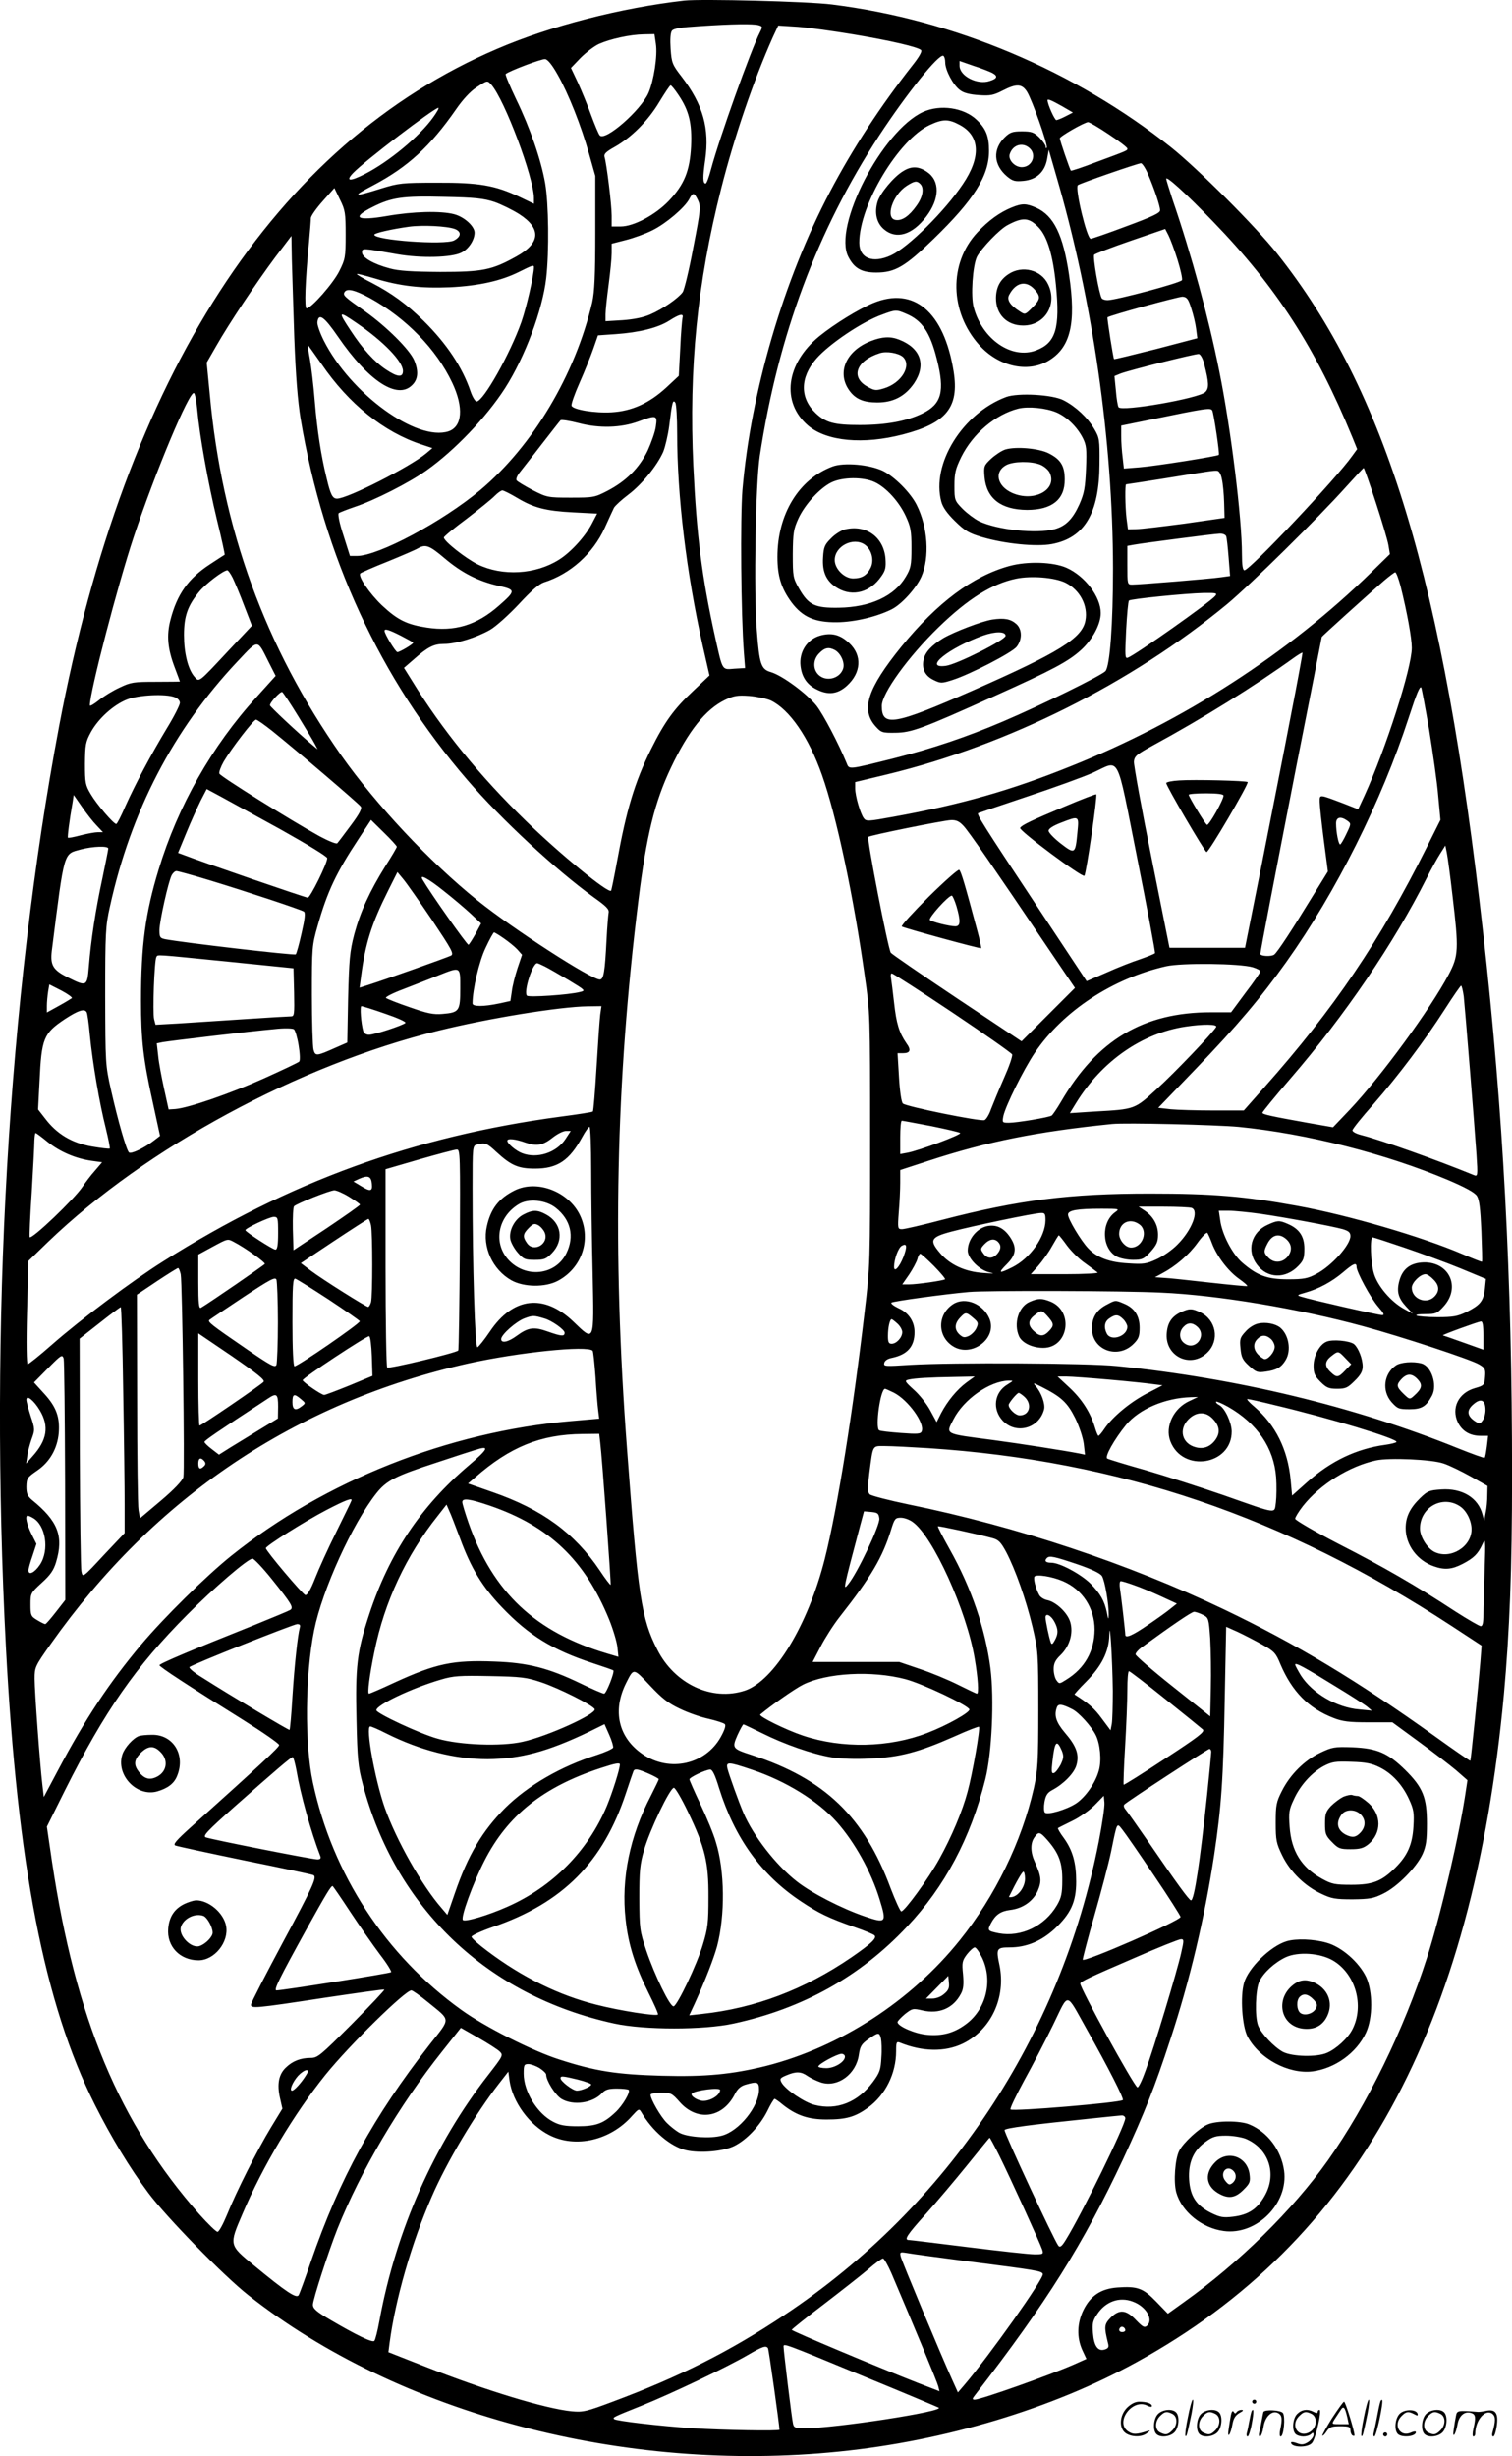<svg version="1.0" xmlns="http://www.w3.org/2000/svg"
  viewBox="0 0 738.881 1200.295"
 preserveAspectRatio="xMidYMid meet">
<g transform="translate(-0.09,1200.694) scale(0.1,-0.1)"
fill="#000000" stroke="none">
<path d="M3345 12004 c-308 -35 -655 -124 -915 -236 -1086 -465 -1816 -1595
-2140 -3309 -250 -1326 -342 -2922 -260 -4504 56 -1064 187 -1740 434 -2233
80 -159 171 -310 262 -432 88 -118 367 -404 489 -500 734 -579 1837 -871 2885
-764 518 52 1043 210 1455 437 1070 587 1643 1629 1795 3262 28 308 40 616 40
1070 0 971 -43 1775 -141 2650 -193 1724 -474 2652 -1009 3325 -104 131 -383
410 -515 516 -471 375 -1063 625 -1659 699 -118 15 -636 28 -721 19z m362
-120 c21 -6 21 -8 8 -34 -44 -85 -200 -521 -240 -672 -10 -38 -21 -68 -26 -68
-14 0 -14 33 -2 115 22 154 -10 270 -115 407 -46 59 -49 68 -54 136 -3 46 -1
77 6 88 9 12 41 17 136 23 164 11 260 12 287 5z m463 -45 c185 -31 317 -62
332 -77 6 -6 -10 -34 -41 -73 -160 -204 -293 -408 -404 -619 -227 -431 -387
-978 -428 -1457 -11 -138 -7 -610 7 -794 l6 -77 -52 -3 c-62 -5 -57 -13 -94
152 -65 294 -91 497 -107 839 -22 480 19 893 136 1355 64 253 158 528 252 739
l27 58 95 -6 c53 -4 175 -21 271 -37z m-964 -46 c9 -58 -10 -180 -36 -240 -38
-86 -211 -237 -238 -208 -6 6 -24 50 -42 98 -17 48 -47 120 -65 160 l-34 72
47 49 c26 26 66 57 90 68 56 25 153 46 219 47 l52 1 7 -47z m1414 -91 c0 -38
39 -112 73 -136 18 -14 48 -21 92 -24 55 -4 72 0 115 22 68 35 95 34 120 -6
26 -43 102 -258 96 -272 -2 -6 -5 -4 -5 5 -1 8 -15 28 -32 45 -26 25 -38 29
-84 29 -45 0 -58 -4 -83 -28 -61 -59 -57 -136 11 -193 27 -22 38 -25 80 -21
63 6 104 44 115 107 l8 45 36 -125 c178 -608 277 -1294 278 -1921 0 -271 -15
-477 -37 -502 -21 -22 -313 -166 -501 -246 -178 -76 -344 -132 -537 -181 -221
-55 -214 -55 -227 -22 -40 97 -113 236 -147 280 -47 59 -166 147 -222 164 -49
14 -57 36 -70 208 -15 187 -6 714 15 850 90 589 281 1101 583 1564 135 206
293 403 314 390 5 -3 9 -17 9 -32z m-1894 -60 c52 -91 116 -252 154 -389 l30
-106 0 -276 c0 -210 -4 -291 -15 -341 -83 -354 -290 -702 -547 -918 -184 -154
-498 -322 -603 -322 l-34 0 -32 101 c-19 57 -28 103 -23 108 5 4 41 18 79 31
94 31 264 117 350 178 137 97 292 259 384 402 97 152 183 381 201 537 15 130
12 367 -5 464 -20 115 -74 271 -142 411 -31 65 -54 120 -51 123 14 14 175 75
193 73 13 -2 34 -28 61 -76z m2123 9 c30 -16 26 -28 -12 -40 -60 -20 -147 24
-147 75 l0 23 69 -24 c38 -12 78 -28 90 -34z m-2447 -58 c65 -74 208 -455 208
-554 l0 -28 -71 34 c-118 56 -198 70 -404 69 -169 0 -186 -2 -270 -28 -140
-44 -148 -41 -39 16 168 89 278 190 403 370 33 48 70 88 99 107 55 36 54 36
74 14z m915 -51 c51 -76 66 -137 61 -250 -6 -120 -33 -187 -109 -267 -65 -68
-171 -125 -235 -125 l-44 0 0 53 c0 53 -25 255 -35 287 -4 14 7 25 48 48 84
47 166 130 220 221 27 44 51 81 55 81 4 0 21 -21 39 -48z m1872 -53 l55 -32
-35 -18 c-19 -10 -39 -18 -46 -19 -8 0 -43 77 -43 97 0 8 19 0 69 -28z m-3071
-55 c-66 -93 -217 -218 -335 -278 -73 -37 -95 -35 -57 5 55 58 396 318 417
319 5 0 -7 -21 -25 -46z m3302 -84 c50 -33 90 -64 90 -69 0 -10 6 -8 -154 -67
-65 -25 -120 -43 -122 -41 -5 5 -54 148 -54 158 0 10 121 79 138 79 7 0 53
-27 102 -60z m-388 -67 c37 -33 12 -93 -38 -93 -34 0 -67 35 -59 63 14 46 63
61 97 30z m578 -125 c32 -74 60 -158 60 -179 0 -13 -38 -31 -165 -78 -90 -34
-169 -61 -174 -61 -19 0 -78 247 -63 262 8 8 291 106 308 107 6 1 22 -23 34
-51z m318 -233 c311 -321 503 -620 682 -1056 l23 -57 -24 -33 c-78 -111 -501
-559 -527 -559 -8 0 -12 25 -12 78 0 176 -54 616 -111 896 -52 260 -135 566
-229 840 -16 50 -30 94 -30 99 0 16 96 -71 228 -208z m-4238 -66 c0 -109 -2
-119 -31 -177 -29 -59 -137 -182 -160 -182 -11 0 -7 130 12 324 5 54 9 107 9
117 0 10 26 47 58 83 l57 64 27 -56 c26 -52 28 -67 28 -173z m1722 169 c14
-31 13 -45 -23 -230 -20 -108 -44 -207 -52 -219 -22 -30 -98 -83 -159 -109
-34 -15 -81 -24 -135 -28 l-83 -5 0 34 c0 19 7 84 15 144 8 61 15 130 15 155
l0 46 70 18 c39 10 97 31 130 48 65 32 157 110 179 152 18 34 24 33 43 -6z
m-995 -8 c34 -12 89 -39 122 -60 108 -70 103 -141 -14 -206 -120 -67 -165 -76
-373 -76 -138 1 -203 5 -246 17 -80 21 -136 54 -136 78 0 22 0 22 170 -8 118
-21 270 -17 317 8 35 18 63 62 63 97 0 31 -50 77 -100 90 -64 17 -199 14 -330
-9 -147 -25 -173 -8 -69 44 93 47 147 55 349 50 154 -3 195 -8 247 -25z m-194
-132 c34 -13 32 -37 -3 -56 -45 -24 -390 1 -390 28 0 8 84 27 170 39 67 9 185
3 223 -11z m3532 -150 c15 -48 25 -93 22 -100 -4 -13 -323 -98 -364 -98 -12 0
-24 4 -28 9 -14 23 -45 205 -37 213 5 5 85 36 178 68 l169 58 16 -31 c9 -18
29 -71 44 -119z m-4316 -383 c7 -186 17 -309 31 -395 112 -672 388 -1270 815
-1765 167 -194 432 -439 617 -573 62 -44 77 -59 73 -76 -2 -12 -7 -70 -10
-131 -8 -158 -14 -195 -33 -195 -42 0 -421 245 -597 386 -234 188 -497 469
-667 710 -372 530 -582 1106 -642 1764 l-15 155 46 80 c63 111 196 310 289
435 l79 104 2 -114 c2 -63 7 -236 12 -385z m1171 346 c0 -39 -36 -195 -61
-267 -55 -156 -186 -389 -219 -389 -7 0 -21 23 -30 50 -40 118 -117 233 -228
343 -84 83 -157 136 -255 187 -42 21 -75 41 -72 43 2 2 41 -8 88 -22 122 -37
224 -49 367 -43 140 7 249 31 337 75 66 33 73 35 73 23z m-801 -151 c176 -97
325 -250 402 -414 57 -121 49 -214 -18 -237 -156 -51 -479 184 -610 444 -19
38 -33 78 -31 90 6 46 33 27 101 -72 149 -217 290 -309 362 -236 29 28 32 68
10 121 -22 52 -134 164 -241 240 -101 71 -109 78 -99 94 12 19 50 10 124 -30z
m4013 -49 c10 -30 21 -75 24 -101 l6 -46 -202 -53 c-111 -28 -204 -51 -205
-49 -4 4 -35 202 -32 204 9 9 348 102 367 101 21 -2 28 -11 42 -56z m-4078
-73 c131 -89 226 -188 226 -234 0 -33 -26 -31 -83 7 -57 38 -115 102 -173 191
-63 95 -60 98 30 36z m1592 25 c-2 -10 -8 -78 -11 -150 l-7 -133 -61 -57 c-84
-77 -168 -115 -267 -121 -83 -5 -189 13 -196 32 -3 7 15 58 39 112 24 54 54
129 67 166 l23 66 86 6 c116 8 207 31 261 65 53 34 73 38 66 14z m-1764 -225
c133 -195 305 -333 488 -393 l54 -18 -31 -26 c-79 -66 -384 -221 -435 -221
-22 0 -32 19 -51 100 -27 109 -46 232 -58 377 -6 76 -17 168 -24 206 -7 37
-11 67 -9 67 1 0 31 -42 66 -92z m4313 2 c24 -93 25 -120 6 -139 -31 -31 -410
-97 -424 -74 -4 6 -10 42 -13 81 l-7 71 29 12 c47 18 368 98 383 96 8 -1 20
-22 26 -47z m-4920 -227 c11 -123 52 -353 96 -536 23 -93 39 -169 38 -171 -2
-1 -36 -23 -74 -48 -105 -69 -159 -146 -191 -270 -20 -76 -14 -142 21 -234 14
-37 25 -67 25 -68 0 0 -53 -1 -117 -1 -108 0 -123 -2 -177 -28 -33 -15 -79
-43 -103 -63 -24 -19 -43 -30 -43 -24 0 65 136 588 215 825 105 315 272 714
294 701 5 -3 12 -41 16 -83z m2345 -114 c0 -306 45 -679 124 -1034 l34 -149
-80 -76 c-93 -87 -139 -150 -207 -287 -78 -158 -119 -293 -165 -547 -14 -76
-27 -140 -29 -142 -14 -14 -250 179 -416 341 -227 221 -410 446 -556 684 l-40
64 45 39 c71 63 100 78 151 78 59 0 158 31 225 69 29 17 90 72 140 125 61 66
99 99 123 107 130 41 240 141 297 266 19 43 40 87 45 98 6 11 38 40 71 65 66
50 140 141 170 209 10 25 23 81 29 125 14 117 18 133 30 115 5 -7 9 -75 9
-150z m2615 112 c7 -13 37 -212 32 -217 -7 -7 -311 -55 -388 -61 l-76 -6 -6
54 c-4 30 -7 77 -7 105 l0 51 133 27 c286 59 303 61 312 47z m-2719 -77 c-3
-26 -22 -79 -40 -119 -41 -85 -105 -149 -197 -197 -62 -32 -68 -33 -179 -33
-113 0 -116 1 -187 37 -39 21 -75 42 -78 48 -4 6 4 24 17 40 12 16 61 77 107
137 46 59 87 112 91 116 4 4 44 -2 90 -14 100 -26 205 -23 290 8 89 33 94 31
86 -23z m3518 -372 c30 -92 58 -186 62 -210 l7 -43 -91 -89 c-406 -397 -917
-727 -1467 -947 -295 -119 -538 -188 -870 -248 -121 -22 -131 -23 -143 -7 -17
23 -42 109 -42 146 l0 31 158 38 c589 143 1190 444 1659 831 115 96 444 420
582 574 45 50 84 92 86 92 2 0 29 -75 59 -168z m-752 113 c5 -21 10 -73 11
-114 l2 -75 -195 -28 c-107 -14 -213 -27 -236 -27 l-41 -1 -7 53 c-7 60 -8
167 -2 167 3 0 87 13 188 29 222 36 239 39 258 37 8 -1 18 -17 22 -41z m-3446
-90 c83 -50 142 -65 276 -72 l117 -6 -24 -46 c-31 -62 -103 -142 -162 -179
-115 -73 -277 -82 -398 -23 -60 30 -165 113 -165 131 0 5 51 47 113 93 61 47
123 97 136 111 14 14 30 26 37 26 6 0 38 -16 70 -35z m3467 -189 c3 -7 8 -54
12 -104 l7 -90 -43 -6 c-53 -8 -400 -36 -435 -36 -24 0 -24 1 -24 95 l0 94 33
6 c51 9 389 53 418 54 15 1 29 -5 32 -13z m-3820 -107 c85 -72 164 -112 264
-135 85 -19 85 -24 2 -97 -109 -96 -217 -128 -353 -107 -97 15 -142 37 -218
108 -61 58 -120 144 -106 157 3 3 63 30 134 58 71 29 138 58 149 65 36 20 55
13 128 -49z m-1035 -96 c10 -21 36 -82 56 -136 l38 -98 -110 -117 c-156 -167
-147 -160 -172 -131 -31 37 -50 115 -50 203 0 92 18 143 75 212 32 39 118 104
137 104 4 0 16 -17 26 -37z m5707 -40 c32 -128 55 -255 55 -302 0 -99 -127
-494 -231 -722 l-31 -67 -71 28 c-122 46 -117 46 -117 8 0 -18 9 -102 20 -187
l20 -153 -71 -115 c-107 -175 -174 -277 -191 -291 -14 -11 -68 -8 -68 3 0 13
70 375 175 913 69 348 125 634 125 636 0 3 218 200 303 274 27 23 52 42 56 42
5 0 16 -30 26 -67z m-906 -49 c-25 -30 -387 -286 -426 -301 -15 -6 -15 6 -9
133 4 76 10 142 14 146 9 8 275 35 366 37 61 1 67 -1 55 -15z m-3979 -194 c33
-17 60 -32 60 -34 0 -7 -66 -46 -77 -46 -9 0 -63 89 -63 104 0 12 21 6 80 -24z
m-645 -131 l33 -65 -93 -103 c-219 -240 -385 -534 -479 -844 -65 -213 -86
-371 -86 -642 0 -189 11 -286 57 -493 l36 -166 -26 -20 c-48 -38 -116 -71
-126 -61 -13 13 -54 156 -88 307 -27 121 -27 128 -28 458 0 309 2 343 23 436
102 465 310 866 623 1198 106 112 95 112 154 -5z m4994 -259 c-32 -168 -96
-492 -141 -720 l-83 -415 -185 0 -184 0 -88 440 c-49 242 -87 454 -86 470 3
27 13 35 93 79 243 132 497 290 694 432 19 13 35 23 37 21 1 -1 -24 -139 -57
-307z m676 -71 c18 -112 39 -257 44 -321 l11 -118 -66 -132 c-230 -460 -454
-791 -795 -1175 l-100 -113 -148 0 c-82 0 -176 3 -209 6 l-61 7 179 186 c207
215 323 353 447 527 244 343 464 783 598 1194 39 120 54 155 61 147 2 -2 20
-96 39 -208z m-5527 68 c38 -62 75 -123 82 -137 l13 -25 -24 20 c-71 59 -209
189 -209 195 0 15 52 70 60 65 5 -3 40 -56 78 -118z m-604 93 c15 -5 26 -17
26 -28 0 -10 -28 -66 -63 -123 -80 -133 -153 -270 -203 -381 -21 -49 -41 -88
-45 -88 -13 0 -96 97 -124 145 -27 45 -29 56 -29 150 1 92 3 106 29 154 37 67
111 134 178 160 57 22 187 28 231 11z m2913 -16 c92 -44 186 -180 251 -365 71
-201 153 -587 208 -976 27 -187 27 -190 27 -803 0 -606 0 -619 -27 -845 -58
-494 -134 -968 -195 -1208 -82 -323 -247 -594 -390 -642 -161 -53 -343 32
-428 200 -78 152 -94 258 -148 980 -73 967 -55 1792 56 2685 39 314 79 477
158 644 85 180 170 287 266 333 42 20 60 23 117 19 37 -3 84 -13 105 -22z
m-2436 -149 c123 -99 424 -356 433 -370 7 -9 -7 -36 -49 -92 -32 -43 -61 -82
-66 -87 -4 -5 -43 11 -86 34 -140 77 -484 292 -490 306 -3 8 7 34 21 59 39 66
146 205 158 205 6 0 41 -25 79 -55z m4227 -621 c50 -251 89 -460 87 -465 -3
-4 -36 -17 -73 -30 -37 -12 -111 -41 -164 -65 l-97 -42 -249 376 c-259 391
-289 439 -281 445 2 1 110 38 239 81 129 43 273 95 320 116 138 62 113 109
218 -416z m-4185 139 c132 -74 227 -132 227 -140 0 -26 -83 -193 -95 -193 -11
0 -528 178 -607 209 l-27 10 40 97 c22 54 54 124 70 157 l30 58 67 -36 c37
-20 169 -93 295 -162z m-900 20 l31 -33 -25 0 c-14 0 -51 -7 -83 -15 -33 -9
-61 -14 -63 -12 -3 4 6 78 23 175 l5 34 41 -59 c22 -32 54 -73 71 -90z m6112
23 c19 -14 19 -15 -5 -65 -13 -28 -27 -51 -30 -51 -8 0 -20 60 -20 103 0 31
23 36 55 13z m-4645 -127 c0 -4 -25 -47 -56 -95 -77 -124 -122 -222 -152 -333
-22 -85 -25 -122 -30 -313 l-4 -216 -57 -25 c-94 -42 -99 -42 -108 -10 -4 15
-8 136 -8 268 0 232 1 243 28 337 47 167 91 260 200 425 l61 93 63 -62 c35
-34 63 -65 63 -69z m2770 101 c26 -28 141 -194 420 -608 l124 -183 -131 -131
-130 -130 -315 210 c-172 115 -319 216 -324 223 -13 17 -118 559 -110 566 8 8
364 80 404 82 26 1 41 -6 62 -29z m-4180 -110 c0 -5 -13 -71 -29 -147 -33
-152 -56 -304 -66 -430 -8 -98 -10 -99 -104 -52 -71 36 -85 59 -77 129 63 498
56 472 143 496 57 15 133 18 133 4z m6569 -231 c31 -262 30 -292 -19 -385 -89
-168 -330 -498 -483 -660 l-82 -86 -120 21 c-184 33 -225 42 -225 50 0 4 61
79 136 166 267 309 507 663 666 979 22 44 52 98 66 120 l26 41 7 -35 c4 -19
17 -114 28 -211z m-6074 76 c184 -56 446 -143 461 -153 8 -5 5 -35 -11 -104
-12 -54 -25 -101 -29 -105 -6 -6 -550 57 -638 74 -25 5 -28 10 -28 44 0 43 44
239 60 269 6 11 16 20 23 20 7 0 80 -20 162 -45z m1087 -194 c96 -144 108
-165 93 -174 -18 -9 -321 -117 -403 -143 l-44 -14 7 53 c21 163 51 258 133
422 l45 90 29 -35 c16 -19 79 -109 140 -199z m56 143 c46 -36 106 -87 134
-113 l50 -47 -28 -52 c-16 -28 -31 -52 -34 -52 -8 0 -185 251 -224 318 -18 30
26 7 102 -54z m295 -233 c23 -16 53 -40 66 -54 l23 -26 -22 -65 c-12 -37 -25
-87 -28 -114 l-7 -47 -55 -12 c-76 -16 -130 -16 -130 0 0 69 33 208 64 272 19
41 38 75 41 75 4 0 25 -13 48 -29z m-1343 -114 l315 -32 3 -118 c2 -107 1
-117 -15 -117 -10 0 -115 -6 -233 -14 -118 -8 -263 -17 -322 -21 l-107 -6 -7
27 c-8 31 1 288 11 304 8 13 -17 14 355 -23z m1543 -23 c18 -9 70 -39 117 -67
82 -50 84 -51 55 -58 -54 -14 -250 -27 -259 -18 -18 17 27 159 50 159 3 0 19
-7 37 -16z m3460 -4 c20 -6 37 -15 37 -20 0 -5 -32 -52 -72 -104 l-71 -96 -98
0 c-330 0 -557 -135 -733 -437 -20 -34 -41 -65 -46 -68 -14 -9 -170 -35 -209
-35 -32 0 -33 1 -27 32 10 49 98 227 153 309 138 205 382 365 643 424 75 17
359 14 423 -5z m-3873 -104 c0 -110 -5 -117 -86 -124 -45 -4 -74 2 -162 33
-59 20 -111 41 -115 45 -5 4 34 24 85 43 51 20 127 49 168 66 114 45 110 47
110 -63z m2405 -117 c158 -106 289 -198 292 -205 3 -8 -15 -60 -40 -116 -25
-57 -53 -125 -63 -151 -9 -27 -24 -51 -32 -54 -19 -8 -384 66 -399 81 -7 6
-15 59 -19 129 l-7 117 26 0 c36 0 42 15 17 49 -35 51 -49 96 -60 198 -6 54
-13 108 -15 121 -3 12 -1 22 4 22 5 0 139 -86 296 -191z m-4303 70 c-4 -3 -33
-21 -64 -38 l-58 -32 0 33 c0 18 3 49 6 69 l6 35 59 -30 c32 -17 55 -34 51
-37z m6802 8 c7 -67 52 -623 62 -771 7 -105 6 -109 -12 -102 -183 75 -453 171
-551 196 -24 6 -43 16 -43 23 0 7 46 64 102 127 123 141 250 310 349 464 41
64 77 116 80 116 3 0 9 -24 13 -53z m-5271 -84 c59 -20 104 -40 99 -45 -12
-12 -152 -58 -178 -58 -13 0 -25 7 -28 18 -11 38 -17 122 -9 122 4 0 57 -16
116 -37z m1051 -5 c-3 -24 -11 -139 -18 -256 -7 -117 -15 -215 -18 -217 -2 -3
-73 -14 -157 -25 -717 -96 -1330 -319 -1944 -708 -152 -96 -401 -282 -542
-406 -60 -53 -114 -96 -119 -96 -5 0 -7 103 -3 253 l7 252 97 94 c478 459
1223 863 1906 1031 247 61 592 117 729 119 l68 1 -6 -42z m-2510 13 c4 -5 11
-56 16 -113 14 -140 47 -332 77 -451 13 -54 23 -101 20 -103 -2 -2 -41 2 -87
10 -98 17 -171 61 -228 136 l-35 45 7 135 c10 213 19 237 126 308 63 41 93 51
104 33z m5520 -73 c-18 -30 -202 -223 -290 -303 -109 -100 -106 -99 -302 -110
l-123 -8 30 49 c126 205 322 342 536 374 86 13 157 12 149 -2z m-4484 -89 c7
-42 8 -75 3 -80 -5 -5 -83 -42 -174 -83 -160 -72 -367 -144 -432 -149 l-32 -2
-22 100 c-12 55 -26 128 -29 161 l-7 62 29 6 c33 6 426 53 549 64 44 5 85 4
92 -1 6 -4 17 -40 23 -78z m3090 -395 c74 -15 139 -30 143 -34 9 -8 -206 -88
-260 -97 l-33 -6 0 82 c0 44 3 81 8 81 4 0 68 -12 142 -26z m1503 -4 c334 -33
719 -131 1025 -260 84 -36 128 -60 140 -77 12 -19 17 -60 22 -172 3 -80 5
-148 3 -150 -1 -2 -44 15 -95 37 -201 86 -560 191 -808 236 -258 47 -413 60
-720 60 -393 0 -639 -31 -1017 -129 -95 -25 -182 -45 -194 -45 -21 0 -22 2
-16 83 4 45 7 110 7 144 l0 62 141 46 c284 93 529 142 894 179 66 7 509 -4
618 -14z m-3163 -212 c0 -117 3 -345 7 -505 7 -342 10 -335 -95 -234 -144 137
-294 119 -407 -49 -27 -40 -55 -75 -61 -77 -12 -4 -24 395 -24 777 0 207 0
208 23 214 39 10 47 7 95 -38 71 -65 106 -80 187 -80 110 0 168 39 231 154 15
28 31 50 36 50 4 0 8 -96 8 -212z m-126 152 c-44 -66 -137 -97 -211 -69 -30
11 -73 47 -73 61 0 13 39 9 89 -9 56 -19 85 -14 136 27 21 16 48 30 62 30 l23
0 -26 -40z m-2530 -14 c60 -48 137 -81 215 -92 l51 -7 -35 -41 c-20 -22 -47
-58 -61 -79 -39 -59 -247 -258 -258 -246 -2 2 2 101 10 219 7 118 13 232 13
253 1 20 3 37 6 37 3 0 30 -20 59 -44z m2014 -525 c-2 -269 -5 -492 -8 -494
-12 -12 -340 -91 -347 -83 -4 4 -8 224 -8 488 l0 481 165 48 c91 26 173 48
183 48 17 1 17 -25 15 -488z m-430 321 c4 -38 -7 -40 -55 -10 l-35 21 28 13
c43 19 59 13 62 -24z m-111 -64 c29 -18 53 -35 53 -38 0 -4 -73 -55 -162 -115
l-163 -108 -3 103 c-1 57 1 107 6 112 13 13 175 78 197 78 10 0 43 -14 72 -32z
m4117 -54 c38 -14 1 -109 -69 -179 -25 -26 -71 -58 -102 -72 -50 -23 -64 -25
-139 -20 -92 5 -153 28 -196 74 -35 37 -98 142 -98 164 0 21 44 29 165 29 84
0 88 -1 67 -16 -72 -50 -68 -180 8 -219 16 -8 51 -15 78 -15 45 0 53 4 86 40
29 33 36 48 36 83 0 48 -24 90 -66 118 l-29 19 122 0 c67 0 128 -3 137 -6z
m336 -29 c118 -17 345 -59 403 -75 29 -9 37 -16 37 -34 0 -43 -91 -145 -165
-184 -43 -23 -62 -27 -140 -27 -101 0 -150 18 -223 81 -48 41 -99 138 -108
207 l-7 47 49 0 c27 0 96 -7 154 -15z m-1050 -32 c-1 -80 -74 -185 -162 -229
-66 -33 -72 -30 -27 15 46 46 50 81 16 132 -29 43 -63 61 -106 55 -54 -8 -101
-64 -101 -121 0 -38 58 -96 106 -106 29 -6 22 -7 -31 -3 -88 6 -162 40 -210
97 -54 63 -47 78 55 105 101 27 406 91 438 91 19 1 22 -4 22 -36z m-3750 -63
c0 -58 -4 -80 -13 -80 -13 0 -147 87 -147 95 0 10 116 64 138 65 21 0 22 -4
22 -80z m454 39 c8 -40 8 -347 0 -376 -4 -13 -10 -23 -14 -23 -10 0 -223 134
-280 177 l-49 37 162 108 c89 59 165 108 168 108 4 0 9 -14 13 -31z m3754 5
c46 -32 17 -114 -40 -114 -27 0 -58 36 -58 67 0 54 52 80 98 47z m356 -94 c24
-63 79 -135 131 -172 25 -18 43 -33 41 -36 -2 -2 -84 6 -183 17 -98 11 -198
22 -223 23 l-45 3 35 19 c66 35 130 90 172 148 23 32 45 54 49 50 3 -4 14 -27
23 -52z m-709 -10 c20 -27 59 -66 88 -86 29 -21 56 -41 62 -46 5 -4 -67 -8
-159 -8 l-168 0 36 40 c19 22 50 64 67 95 17 30 32 55 34 55 2 0 20 -22 40
-50z m1651 -11 c82 -28 205 -73 273 -101 l123 -51 -5 -50 c-7 -59 -23 -78 -90
-112 -43 -21 -65 -25 -141 -25 -50 0 -96 4 -103 8 -6 4 14 7 44 7 50 0 57 3
88 37 89 97 24 226 -108 215 -58 -5 -93 -34 -108 -90 -14 -52 -5 -84 34 -126
l32 -34 -44 24 c-63 35 -128 111 -146 172 -16 54 -21 177 -6 177 4 0 75 -23
157 -51z m-5723 29 c58 -30 156 -101 152 -108 -5 -7 -271 -190 -312 -214 -10
-6 -13 22 -13 126 l0 134 68 37 c76 41 75 41 105 25z m3735 0 c17 -17 15 -38
-5 -60 -22 -24 -49 -23 -67 4 -15 20 -14 24 6 45 24 25 48 29 66 11z m-462
-73 c-20 -51 -46 -79 -46 -49 0 37 21 94 38 103 25 14 27 -3 8 -54z m149 -45
c32 -33 57 -62 54 -65 -7 -6 -135 -25 -177 -25 l-32 0 34 49 c18 27 36 61 40
75 3 14 10 26 14 26 4 0 34 -27 67 -60z m2065 -4 c0 -25 68 -151 105 -194 28
-32 33 -42 20 -42 -18 0 -348 75 -395 90 -23 7 -22 8 20 20 65 18 131 54 185
100 49 42 65 49 65 26z m-5746 -36 c8 -44 20 -961 13 -992 -5 -17 -44 -59
-109 -114 l-103 -87 -7 39 c-4 21 -7 267 -7 546 l-1 508 97 65 c54 36 101 65
104 65 4 0 9 -14 13 -30z m6121 -25 c30 -29 32 -58 5 -85 -39 -39 -110 -11
-110 44 0 25 41 66 67 66 8 0 25 -11 38 -25z m-5646 -210 c0 -104 -4 -198 -7
-208 -7 -15 -26 -5 -143 75 -178 122 -196 136 -184 145 6 5 80 54 165 111 132
87 156 100 162 85 3 -10 7 -103 7 -208z m250 110 c83 -55 150 -102 150 -105 0
-12 -302 -220 -319 -220 -6 0 -10 81 -10 216 0 178 2 215 14 212 7 -2 81 -48
165 -103z m4066 35 c275 -12 672 -78 990 -165 184 -50 525 -162 564 -186 29
-17 32 -23 29 -61 -3 -40 -5 -42 -50 -55 -80 -23 -116 -97 -83 -167 21 -43 59
-66 111 -66 l37 0 -6 -51 c-4 -29 -8 -54 -11 -56 -2 -3 -62 19 -132 47 -505
204 -1079 342 -1664 401 -145 15 -805 18 -1008 6 -126 -8 -134 -8 -130 9 2 11
16 21 37 25 76 16 111 55 111 126 0 52 -29 95 -79 117 -23 11 -38 23 -34 27 7
7 264 42 378 52 86 8 760 6 940 -3z m-5072 -482 c4 -227 7 -476 7 -553 l0
-140 -103 -109 c-101 -109 -102 -109 -108 -80 -4 16 -7 279 -8 584 l-1 555 98
77 c53 42 100 77 103 77 3 1 9 -185 12 -411z m2057 356 c37 -10 100 -55 100
-70 0 -19 -15 -18 -83 6 -67 24 -95 20 -151 -21 -42 -31 -76 -38 -76 -16 0 22
75 88 116 102 38 14 44 14 94 -1z m1727 -26 c13 -12 23 -30 23 -41 0 -26 -28
-57 -52 -57 -14 0 -18 8 -18 38 0 41 9 82 18 82 3 0 16 -10 29 -22z m2863 -58
l0 -69 -95 34 c-53 19 -99 35 -103 36 -9 1 169 66 186 68 8 1 12 -19 12 -69z
m-5961 -226 c-11 -14 -304 -214 -313 -214 -3 0 -6 101 -6 225 l0 226 165 -112
c123 -85 162 -116 154 -125z m529 124 l3 -95 -113 -47 c-62 -25 -117 -46 -123
-46 -13 0 -105 63 -105 72 0 11 314 218 325 215 6 -2 11 -46 13 -99z m1079 28
c3 -3 9 -60 14 -128 4 -68 10 -141 13 -163 l5 -41 -139 -12 c-599 -52 -1203
-292 -1660 -659 -123 -99 -328 -301 -439 -433 -156 -186 -273 -362 -408 -617
l-68 -128 -7 60 c-12 101 -38 457 -38 518 0 56 2 61 79 170 506 717 1198 1182
2041 1371 245 54 580 89 607 62z m-2578 -639 l1 -579 -46 -59 c-25 -32 -48
-59 -52 -59 -4 0 -22 9 -40 20 -30 18 -32 23 -32 76 0 55 1 56 55 106 42 38
58 61 70 101 38 127 9 201 -118 304 -22 19 -27 31 -27 65 1 40 4 45 52 78 62
42 99 107 106 183 6 79 -12 128 -70 192 l-51 56 69 70 c64 65 69 68 76 47 3
-13 6 -283 7 -601z m4405 484 c-47 -35 -93 -91 -124 -150 l-22 -44 -31 57
c-17 32 -53 77 -80 101 -46 42 -47 45 -25 50 31 7 103 11 222 13 l100 2 -40
-29z m696 14 c91 -8 187 -18 214 -22 l48 -6 -77 -40 c-82 -43 -166 -113 -206
-171 -13 -20 -27 -36 -30 -36 -3 0 -11 19 -18 43 -22 72 -63 136 -124 193
l-58 54 43 0 c24 0 117 -7 208 -15z m-496 -24 c-65 -39 -75 -121 -23 -177 65
-69 178 -38 202 55 7 27 -14 84 -41 114 -15 18 -12 17 28 -3 97 -49 127 -77
165 -153 20 -41 38 -95 42 -126 l6 -53 -29 6 c-72 14 -282 47 -424 66 -237 31
-228 26 -190 100 50 99 178 188 270 190 25 0 24 0 -6 -19z m-555 -40 c70 -36
152 -149 136 -189 -5 -13 -20 -14 -102 -8 -53 4 -100 9 -106 13 -20 13 6 203
29 203 3 0 22 -9 43 -19z m639 -21 c38 -36 24 -90 -24 -90 -20 0 -54 32 -54
51 0 10 41 59 49 59 4 0 17 -9 29 -20z m-3648 -47 l-1 -58 -87 -53 c-48 -29
-113 -69 -144 -88 l-57 -36 -35 27 c-20 15 -36 31 -36 35 0 7 58 47 310 212
43 29 50 23 50 -39z m111 37 c24 -20 24 -20 5 -35 -32 -25 -46 -18 -46 20 0
40 8 43 41 15z m-1275 -56 c46 -78 35 -145 -36 -224 l-31 -35 5 35 c2 19 12
57 21 83 17 46 17 50 -4 113 -11 35 -21 71 -21 80 0 27 37 -3 66 -52z m5619
47 c-79 -35 -122 -125 -95 -197 59 -156 301 -118 300 48 -1 44 -33 113 -60
128 -12 6 -19 14 -16 17 2 3 30 -9 60 -26 141 -81 222 -200 233 -343 3 -41 2
-97 -1 -123 -9 -57 15 -60 -256 35 -113 39 -284 94 -380 122 -96 27 -181 53
-188 57 -14 8 33 92 92 165 64 77 190 131 316 135 l35 1 -40 -19z m416 -21
c266 -63 603 -165 594 -180 -2 -4 -27 -10 -55 -14 -140 -19 -266 -79 -381
-182 l-74 -66 -7 77 c-14 148 -74 269 -178 358 -24 20 -39 37 -33 37 6 0 66
-13 134 -30z m1029 -24 c0 -18 -6 -41 -14 -51 -13 -18 -15 -18 -38 -3 -39 26
-41 54 -6 83 36 31 58 20 58 -29z m-1335 -40 c36 -36 41 -70 15 -106 -24 -33
-57 -46 -95 -36 -68 17 -86 87 -36 137 37 37 82 39 116 5z m-2991 -118 c9 -71
54 -693 51 -696 -2 -2 -26 29 -53 70 -123 183 -282 299 -524 383 l-120 42 35
30 c170 149 320 210 524 212 l82 1 5 -42z m1601 -28 c936 -61 1742 -335 2558
-868 l148 -97 -6 -80 c-9 -111 -46 -479 -49 -483 -2 -1 -79 52 -172 119 -381
273 -679 452 -1032 621 -469 224 -1012 405 -1542 513 -96 20 -181 42 -189 49
-11 12 -11 29 -2 103 19 144 13 133 79 133 31 0 125 -5 207 -10z m-2245 -86
c-233 -199 -387 -429 -485 -727 -60 -182 -68 -254 -62 -515 4 -190 8 -229 30
-312 160 -609 610 -1037 1230 -1172 147 -32 437 -32 583 0 337 73 619 230 847
473 185 196 311 433 383 721 32 128 44 390 25 542 -25 192 -93 393 -200 583
-33 59 -59 109 -57 111 4 3 198 -39 267 -58 30 -8 41 -20 67 -68 45 -86 97
-233 129 -367 27 -117 28 -126 28 -405 0 -256 -3 -295 -22 -382 -59 -260 -189
-528 -362 -743 -238 -297 -585 -522 -946 -614 -165 -41 -296 -54 -510 -48
-220 6 -324 22 -500 79 -130 41 -367 161 -480 243 -370 266 -629 662 -725
1110 -41 190 -38 526 6 745 40 198 187 521 304 669 50 63 93 85 296 151 87 29
170 56 184 60 76 25 70 9 -30 -76z m-1291 23 c8 -10 7 -17 -1 -25 -19 -19 -28
-14 -28 13 0 27 12 32 29 12z m6056 -12 c28 -9 87 -38 132 -63 l83 -47 -1 -45
c0 -25 -3 -63 -8 -85 l-7 -40 -8 29 c-21 83 -99 131 -202 124 -58 -4 -67 -7
-104 -43 -49 -48 -70 -91 -70 -146 0 -83 57 -159 139 -187 51 -18 87 -15 139
12 54 28 75 48 97 96 15 33 16 27 11 -125 -3 -88 -6 -186 -6 -217 0 -41 -4
-58 -13 -58 -7 0 -62 32 -123 71 -195 128 -351 218 -570 330 -118 61 -214 117
-214 124 0 7 17 35 38 62 84 106 227 195 357 223 64 14 273 5 330 -15z m-5337
-182 c-1 -5 -35 -73 -74 -153 -40 -80 -86 -182 -104 -228 -21 -54 -38 -82 -47
-80 -13 3 -193 216 -193 229 0 11 186 129 295 186 94 49 131 63 123 46z m676
-24 c291 -100 464 -265 583 -555 20 -49 38 -110 41 -136 l5 -48 -54 16 c-351
104 -559 299 -678 637 -17 49 -31 95 -31 103 0 21 34 17 134 -17z m4741 -3
c32 -21 57 -70 57 -113 0 -86 -104 -149 -182 -110 -35 18 -70 74 -70 114 0
104 110 165 195 109z m-4886 -157 c53 -145 109 -237 205 -337 131 -137 247
-208 441 -272 55 -18 101 -34 103 -36 8 -6 -34 -114 -45 -114 -6 0 -58 22
-115 50 -158 76 -257 101 -419 107 -204 8 -286 -9 -491 -103 -64 -30 -120 -54
-124 -54 -9 0 3 93 27 208 49 241 155 468 309 661 l43 55 13 -30 c8 -16 31
-77 53 -135z m2049 97 c4 -32 -107 -266 -152 -321 -26 -32 -27 -34 60 293 l17
63 36 -3 c31 -3 36 -7 39 -32z m-4138 4 c64 -34 84 -158 36 -230 -26 -39 -56
-53 -56 -27 0 8 9 40 20 71 l19 58 -24 48 c-23 46 -33 90 -19 90 3 0 14 -4 24
-10z m4301 -21 c99 -70 264 -434 303 -668 16 -94 21 -171 11 -171 -3 0 -45 20
-93 44 -48 24 -132 59 -187 77 l-100 34 -212 0 -211 0 39 75 c21 41 63 107 93
145 154 196 210 291 252 428 16 52 20 57 47 57 16 0 42 -9 58 -21z m803 -206
c70 -24 113 -44 122 -58 14 -22 34 -138 33 -190 -1 -25 -2 -24 -9 12 -12 57
-32 92 -80 141 -48 47 -150 102 -192 102 -27 0 -35 9 -21 23 12 13 37 7 147
-30z m-3935 -73 c97 -121 108 -139 90 -151 -8 -5 -88 -38 -179 -75 -303 -121
-460 -187 -460 -195 0 -8 144 -102 410 -268 96 -60 175 -115 175 -122 0 -11
-85 -90 -432 -402 -72 -65 -88 -84 -75 -89 10 -4 163 -37 342 -74 179 -36 328
-68 333 -71 17 -10 -1 -52 -148 -325 -85 -159 -156 -296 -157 -306 -4 -22 14
-21 366 33 155 23 283 41 285 39 3 -2 -69 -78 -159 -169 -154 -154 -167 -165
-201 -165 -49 0 -88 -15 -121 -47 -35 -33 -44 -81 -29 -148 l12 -53 -56 -92
c-67 -110 -169 -313 -215 -427 -19 -46 -39 -83 -46 -83 -7 0 -47 39 -90 87
-390 443 -604 956 -719 1722 l-25 171 89 179 c193 385 346 605 596 856 130
131 297 275 320 275 7 0 50 -45 94 -100z m3866 -10 c96 -41 155 -132 155 -237
-1 -105 -48 -189 -139 -245 -33 -21 -34 -21 -47 -3 -8 10 -14 35 -14 55 0 28
8 44 34 69 44 43 63 107 47 161 -13 45 -69 98 -112 107 -16 3 -35 15 -40 26
-17 31 -29 79 -23 89 8 13 86 1 139 -22z m346 -19 c30 -10 90 -35 133 -55 l78
-36 -29 -23 c-15 -13 -65 -49 -111 -80 -77 -53 -112 -68 -112 -49 0 15 -20
188 -26 225 -3 20 -2 37 4 37 5 0 33 -8 63 -19z m339 -146 c27 -14 28 -17 35
-117 3 -57 5 -165 3 -241 l-3 -138 -182 145 c-101 80 -183 152 -183 158 0 7
13 22 28 33 151 110 246 175 258 175 8 0 28 -7 44 -15z m-725 -36 c18 -35 18
-57 0 -89 -10 -19 -15 -21 -19 -10 -9 24 -25 103 -26 122 0 25 28 11 45 -23z
m-3689 -26 c-10 -35 -26 -181 -36 -337 -5 -88 -12 -161 -14 -163 -3 -3 -278
161 -429 257 -38 23 -65 46 -60 50 13 13 507 209 526 210 13 0 17 -5 13 -17z
m3973 -309 c0 -72 -2 -145 -5 -162 l-6 -31 -44 59 c-36 49 -64 73 -132 116 -2
1 23 29 55 61 77 77 112 147 115 227 2 96 15 -112 17 -270z m730 226 c59 -33
67 -42 89 -96 57 -134 138 -216 260 -263 43 -17 77 -21 170 -21 l117 0 127
-93 c70 -51 153 -115 184 -141 l56 -49 -7 -46 c-31 -215 -122 -608 -191 -822
-113 -352 -292 -718 -484 -990 -171 -241 -434 -501 -704 -693 l-78 -56 -57 59
c-64 66 -91 76 -190 69 -79 -6 -130 -39 -165 -109 -32 -65 -34 -135 -6 -197
l20 -43 -58 -26 c-120 -53 -458 -173 -488 -173 -13 0 -13 4 3 24 349 451 528
737 723 1153 104 225 154 350 230 583 95 288 167 591 214 900 35 234 45 368
52 766 l7 351 56 -25 c30 -14 84 -42 120 -62z m356 -203 c71 -43 141 -88 155
-99 l25 -21 -62 6 c-110 9 -229 79 -285 166 -15 25 -28 49 -28 53 0 12 43 -11
195 -105z m-3201 -111 c39 -19 102 -41 140 -49 38 -9 73 -20 79 -26 6 -6 0
-27 -20 -63 -75 -134 -249 -173 -380 -85 -120 81 -151 213 -82 350 37 73 34
74 116 -13 59 -63 91 -88 147 -114z m2371 48 c94 -75 176 -142 184 -149 11
-11 -20 -35 -185 -143 -109 -72 -200 -129 -202 -127 -2 2 1 85 7 186 6 100 11
224 11 276 0 51 3 93 8 93 4 0 84 -61 177 -136z m-1270 97 c84 -22 307 -128
313 -148 4 -14 -107 -77 -206 -115 -186 -72 -416 -77 -607 -13 -84 28 -219 95
-209 103 55 46 169 126 209 146 116 58 336 70 500 27z m-1780 -15 c87 -29 256
-114 262 -132 8 -24 -232 -133 -352 -159 -105 -24 -307 -16 -415 15 -87 24
-300 124 -300 139 0 26 175 109 316 150 60 18 91 20 239 17 153 -3 178 -6 250
-30z m2596 -132 c32 -16 92 -82 114 -125 22 -42 30 -125 16 -174 -16 -60 -65
-130 -111 -161 -47 -31 -140 -58 -153 -45 -5 5 -6 28 -2 51 6 33 14 46 38 59
55 29 107 82 118 121 15 51 1 93 -56 159 -44 52 -54 85 -39 125 7 18 26 15 75
-10z m-2244 -188 c-3 -6 -38 -22 -78 -35 -177 -56 -339 -150 -450 -260 -111
-112 -181 -229 -245 -415 l-37 -107 -28 33 c-97 111 -221 331 -278 491 -48
137 -95 397 -71 397 6 0 41 -15 78 -34 166 -83 334 -126 495 -126 161 1 295
37 497 134 l75 37 23 -52 c13 -29 21 -57 19 -63z m730 70 c106 -53 243 -101
337 -117 42 -7 117 -10 190 -6 143 6 237 31 411 108 64 29 118 50 120 47 7 -7
-32 -231 -56 -318 -25 -94 -78 -220 -138 -328 -51 -93 -171 -258 -186 -256 -5
1 -28 51 -51 111 -130 352 -323 537 -679 653 -96 31 -98 34 -70 98 13 28 26
52 29 52 2 0 44 -20 93 -44z m1463 -85 c10 -26 9 -36 -6 -68 -11 -20 -25 -39
-33 -41 -11 -4 -13 7 -7 57 11 99 21 110 46 52z m730 -5 c0 -8 -9 -102 -20
-208 -35 -330 -63 -518 -79 -518 -9 0 -70 84 -211 290 -51 74 -100 143 -108
153 -9 10 -12 21 -6 26 19 18 407 271 415 271 5 0 9 -6 9 -14z m-4470 -93 c19
-114 71 -300 117 -419 3 -9 -2 -14 -15 -14 -25 0 -521 98 -546 108 -15 7 8 31
140 149 201 178 277 243 285 243 4 0 12 -30 19 -67z m1580 31 c0 -23 -36 -136
-64 -204 -93 -220 -264 -393 -485 -491 -94 -42 -208 -76 -218 -65 -12 12 48
177 105 289 113 222 287 361 567 453 73 24 95 28 95 18z m644 -25 c166 -55
324 -153 416 -256 87 -98 168 -243 209 -377 36 -116 32 -120 -71 -85 -114 39
-262 115 -334 172 -101 79 -212 222 -260 334 -25 59 -70 185 -78 216 -8 35 2
35 118 -4z m-503 -20 c27 -12 49 -24 49 -27 0 -4 -18 -40 -39 -82 -103 -198
-145 -404 -123 -603 13 -123 47 -229 113 -361 27 -54 48 -101 45 -104 -10 -9
-188 19 -301 48 -183 46 -362 134 -532 262 -43 32 -78 63 -78 70 0 6 47 28
105 48 342 118 539 317 650 655 18 55 35 103 37 108 7 11 21 9 74 -14z m344
-71 c77 -245 206 -424 400 -553 87 -58 134 -81 265 -127 47 -16 89 -34 94 -39
14 -13 -16 -41 -113 -108 -230 -157 -470 -248 -729 -276 l-63 -7 27 58 c54
119 93 221 109 279 40 152 38 370 -6 510 -11 39 -45 121 -75 184 -30 63 -54
118 -54 122 0 10 78 47 101 48 11 1 24 -25 44 -91z m-152 -116 c83 -173 101
-246 100 -417 0 -123 -3 -151 -27 -230 -29 -98 -124 -297 -143 -303 -17 -5
-93 152 -134 273 -32 96 -33 106 -34 255 0 132 3 167 23 235 27 96 127 305
146 305 7 0 38 -53 69 -118z m2007 -147 c-187 -953 -737 -1780 -1535 -2311
-265 -177 -513 -302 -840 -424 -128 -48 -145 -52 -200 -47 -129 13 -422 102
-718 219 l-178 70 6 47 c28 211 107 487 205 711 73 170 215 408 329 554 l46
59 6 -45 c15 -104 97 -216 194 -265 129 -66 300 -26 405 94 31 34 34 36 44 19
54 -93 143 -169 219 -187 69 -16 184 -6 237 21 60 30 124 98 160 169 16 34 33
61 36 61 3 0 22 -13 42 -30 65 -51 123 -71 212 -71 96 0 139 12 203 58 85 62
137 167 137 276 0 43 2 48 18 42 110 -45 221 -47 308 -5 138 67 212 225 179
384 -17 80 -14 86 49 86 82 0 154 30 219 89 80 75 107 132 107 232 0 92 -17
153 -60 213 -19 25 -31 47 -29 49 2 2 33 17 69 35 36 17 85 52 110 77 l45 46
3 -33 c2 -19 -11 -106 -28 -193z m270 -163 c72 -106 130 -198 130 -203 0 -18
-472 -224 -478 -209 -1 4 24 101 57 216 33 115 70 256 82 314 30 147 27 140
55 105 13 -16 83 -117 154 -223z m-521 173 c57 -65 74 -112 73 -198 0 -64 -5
-85 -26 -121 -60 -102 -175 -157 -284 -137 -54 11 -57 13 -39 48 22 42 47 60
94 66 62 7 112 43 135 93 20 47 18 70 -13 139 -23 49 -24 94 -3 123 20 29 27
28 63 -13z m-109 -189 c0 -38 -29 -81 -60 -89 -12 -3 -20 -2 -18 1 36 74 64
122 70 122 4 0 8 -15 8 -34z m-3297 -163 c47 -71 112 -164 145 -208 34 -44 58
-83 54 -86 -6 -6 -530 -89 -560 -89 -15 0 13 57 150 305 94 169 116 205 124
205 2 0 41 -57 87 -127z m4060 -200 c-20 -90 -133 -465 -174 -575 -17 -48 -35
-85 -40 -82 -20 12 -279 483 -279 507 0 10 43 30 268 127 114 50 214 90 224
90 15 0 15 -5 1 -67z m-972 -25 c53 -113 18 -252 -81 -324 -58 -43 -116 -58
-190 -51 -58 5 -143 42 -143 62 0 5 16 22 36 39 36 28 39 29 86 18 82 -19 151
11 188 82 12 22 14 46 10 94 -6 58 -4 67 19 98 15 19 32 34 38 34 7 0 23 -23
37 -52z m-186 -175 c-15 -14 -39 -23 -58 -23 l-31 0 54 55 55 56 3 -33 c3 -25
-2 -38 -23 -55z m-2521 -42 c111 -91 111 -73 7 -205 -276 -354 -440 -654 -581
-1062 -28 -82 -55 -156 -60 -164 -11 -17 -63 18 -217 145 -124 102 -123 99
-57 253 100 235 251 487 405 679 118 146 390 413 420 413 6 0 43 -26 83 -59z
m3217 -130 c107 -190 183 -340 177 -347 -14 -13 -538 -57 -549 -46 -4 4 27 68
67 142 41 74 105 197 142 273 78 160 59 163 163 -22z m-2868 -110 c18 -18 16
-21 -56 -114 -264 -338 -451 -760 -532 -1202 -9 -49 -20 -94 -25 -98 -9 -10
-89 29 -215 103 -68 40 -85 55 -85 74 0 25 76 260 120 371 113 282 301 602
511 866 l92 116 86 -49 c47 -27 94 -57 104 -67z m1863 64 c3 -14 5 -56 2 -93
-3 -60 -8 -74 -41 -119 -73 -99 -176 -141 -285 -113 -50 12 -144 76 -162 110
-10 18 -7 22 24 35 47 20 72 19 104 -4 15 -10 44 -24 65 -31 81 -26 172 40
185 136 6 41 13 52 47 76 49 34 53 34 61 3z m-176 -89 c0 -25 -50 -56 -91 -56
-22 0 -39 4 -39 8 0 12 91 61 113 62 9 0 17 -6 17 -14z m-1492 -56 c17 -11 32
-25 32 -32 0 -29 44 -99 74 -118 58 -35 155 -21 200 29 15 16 31 21 71 21 28
0 54 -3 58 -6 10 -10 -29 -77 -65 -110 -57 -54 -94 -68 -183 -68 -63 0 -89 5
-121 22 -78 40 -144 148 -144 235 0 42 2 47 23 47 12 0 37 -9 55 -20z m-1143
-37 c-24 -38 -57 -73 -67 -73 -15 0 3 43 30 73 14 15 32 27 40 27 12 0 11 -5
-3 -27z m1330 -19 c36 -9 65 -20 65 -24 0 -10 -47 -30 -70 -30 -20 0 -80 46
-80 61 0 12 11 11 85 -7z m885 -49 c0 -82 -97 -203 -182 -225 -54 -15 -163 -8
-205 13 -17 9 -45 31 -62 48 -31 30 -81 117 -81 139 0 5 23 10 51 10 48 0 54
-3 91 -45 85 -97 209 -80 269 36 13 27 29 41 52 48 59 17 67 14 67 -24z m-190
-2 c-1 -25 -45 -53 -82 -53 -28 0 -66 25 -56 36 16 16 138 31 138 17z m1980
-138 c0 -34 -212 -467 -290 -593 -20 -33 -29 -40 -37 -30 -21 27 -263 547
-263 565 0 10 133 27 425 57 72 8 138 14 148 15 9 0 17 -6 17 -14z m-616 -182
c52 -105 200 -429 210 -460 7 -22 4 -23 -38 -23 -25 0 -170 16 -323 35 -153
19 -283 35 -290 35 -26 0 -11 24 83 128 53 59 144 167 203 240 58 72 107 132
108 132 2 0 23 -39 47 -87z m-139 -519 c318 -41 347 -45 352 -60 7 -21 -265
-404 -385 -544 l-30 -35 -27 60 c-58 128 -246 579 -252 603 -6 23 -4 24 28 19
19 -4 160 -23 314 -43z m-388 -56 c115 -270 224 -532 229 -553 l6 -24 -104 40
c-194 76 -618 254 -618 260 0 3 71 60 158 126 86 66 184 143 217 171 33 29 65
52 71 52 5 0 24 -33 41 -72z m1180 -139 c66 -24 103 -90 68 -119 -12 -10 -21
-4 -53 29 -48 51 -81 54 -124 11 -31 -32 -32 -44 -13 -122 6 -21 3 -27 -15
-33 -33 -11 -53 16 -58 80 -4 47 -1 61 21 93 41 62 109 86 174 61z m-37 -140
c0 -5 -7 -9 -15 -9 -15 0 -20 12 -9 23 8 8 24 -1 24 -14z m-1276 -226 c193
-79 356 -148 364 -152 32 -18 -508 -101 -655 -101 -46 0 -53 3 -57 23 -6 25
-46 356 -46 376 0 17 -2 18 394 -146z m-470 138 c4 -6 56 -376 56 -398 0 -7
-278 -2 -422 7 -164 11 -377 36 -386 45 -8 8 -5 10 133 65 149 60 417 188 520
248 72 42 90 48 99 33z M4512 11460 c-200 -91 -443 -562 -365 -709 29 -56 65
-76 136 -76 92 0 141 29 280 164 198 192 271 309 271 431 0 71 -15 109 -61
152 -62 59 -177 76 -261 38z m178 -63 c100 -53 106 -157 16 -290 -88 -132
-267 -309 -351 -348 -89 -41 -155 -15 -155 62 0 184 192 504 344 575 64 30 92
30 146 1z M4415 11171 c-46 -27 -114 -109 -126 -151 -16 -54 -4 -104 32 -134
60 -51 138 -27 206 62 67 88 68 176 4 219 -41 28 -76 29 -116 4z m83 -63 c20
-20 13 -63 -18 -106 -36 -51 -71 -75 -102 -70 -53 7 -16 122 54 167 38 24 49
26 66 9z M4945 10993 c-59 -24 -114 -64 -168 -122 -140 -150 -136 -388 9 -550
94 -105 235 -137 337 -78 109 64 138 182 102 422 -29 194 -74 287 -159 326
-50 22 -69 23 -121 2z m132 -98 c42 -44 70 -137 84 -281 21 -211 -1 -283 -96
-319 -119 -46 -264 53 -306 210 -15 54 -5 204 16 247 22 42 111 135 150 155
75 40 105 37 152 -12z M4929 10667 c-41 -27 -60 -64 -61 -115 -1 -81 53 -136
133 -136 106 0 169 103 122 201 -33 71 -127 95 -194 50z m126 -73 c33 -36 31
-50 -10 -91 -35 -35 -35 -35 -62 -17 -46 29 -63 56 -51 79 32 62 82 73 123 29z
M4268 10526 c-70 -29 -189 -102 -263 -162 -164 -134 -188 -323 -55 -437 91
-77 269 -94 464 -43 212 55 275 133 247 308 -47 291 -194 416 -393 334z m160
-52 c78 -32 118 -90 151 -222 40 -157 24 -220 -71 -266 -76 -37 -176 -56 -306
-56 -124 0 -166 11 -215 58 -78 74 -77 174 3 266 65 74 226 182 323 216 64 24
69 24 115 4z M4256 10340 c-121 -47 -167 -154 -105 -241 30 -42 69 -59 137
-59 78 0 136 30 180 94 60 90 32 172 -73 213 -43 17 -83 15 -139 -7z m157 -77
c45 -42 -6 -128 -92 -154 -39 -12 -47 -11 -79 7 -87 46 -58 128 58 165 33 11
91 1 113 -18z M4918 10067 c-214 -80 -367 -328 -317 -512 7 -27 29 -58 67 -95
49 -48 68 -59 132 -78 112 -33 265 -48 341 -34 160 30 232 151 233 392 1 118
0 127 -26 171 -32 55 -91 110 -150 140 -54 28 -222 37 -280 16z m247 -76 c50
-22 99 -70 127 -124 18 -36 20 -54 16 -151 -4 -94 -9 -120 -32 -173 -33 -73
-67 -107 -121 -122 -88 -24 -280 -4 -370 39 -22 11 -58 38 -80 60 -39 40 -40
43 -40 113 0 62 5 82 33 140 57 115 168 209 279 237 49 12 138 3 188 -19z
M4913 9810 c-18 -6 -48 -26 -69 -45 -35 -33 -36 -37 -32 -88 9 -106 80 -161
208 -162 122 0 185 51 184 149 0 66 -20 98 -77 127 -48 25 -162 35 -214 19z
m172 -74 c19 -8 40 -26 46 -40 38 -83 -78 -145 -184 -98 -74 33 -89 104 -29
136 35 19 123 20 167 2z M4069 9727 c-165 -62 -269 -233 -269 -442 0 -94 19
-154 69 -222 54 -72 114 -98 222 -97 87 1 196 27 269 64 48 25 117 101 143
158 42 95 32 244 -23 352 -30 60 -108 137 -163 165 -66 32 -192 43 -248 22z
m206 -76 c56 -26 119 -95 152 -166 24 -52 28 -72 28 -155 0 -86 -3 -100 -28
-142 -55 -94 -173 -149 -327 -151 -117 -2 -148 13 -194 93 -30 53 -31 59 -31
170 1 103 4 121 27 172 32 70 105 149 161 177 55 27 156 28 212 2z M4131 9420
c-18 -4 -50 -24 -69 -44 -31 -31 -36 -42 -39 -93 -5 -73 17 -119 72 -151 74
-43 160 -19 213 59 20 28 23 43 20 87 -9 104 -94 166 -197 142z m96 -75 c34
-24 47 -77 28 -114 -18 -36 -43 -51 -85 -51 -43 0 -90 47 -90 90 0 68 91 114
147 75z M4934 9241 c-179 -49 -353 -179 -529 -395 -165 -204 -199 -307 -125
-389 27 -30 32 -32 97 -31 78 1 129 19 483 179 285 128 361 169 422 224 57 51
98 127 98 182 0 79 -77 181 -167 221 -65 29 -191 33 -279 9z m272 -81 c72 -35
113 -113 99 -186 -16 -86 -129 -156 -549 -341 -387 -170 -446 -180 -446 -76 0
62 130 241 277 384 144 140 263 214 380 238 74 15 186 6 239 -19z M4849 8979
c-50 -8 -184 -59 -239 -91 -57 -35 -89 -69 -96 -106 -9 -45 8 -79 51 -99 33
-16 38 -16 91 1 85 27 290 133 313 162 28 36 27 85 -1 111 -28 25 -59 31 -119
22z m66 -79 c0 -20 -238 -140 -292 -147 -113 -15 11 86 182 148 59 21 110 21
110 -1z M4006 8900 c-62 -19 -101 -80 -93 -148 6 -53 31 -91 78 -114 56 -29
103 -24 149 18 69 63 75 147 12 207 -45 43 -88 54 -146 37z m75 -70 c30 -17
51 -65 39 -94 -18 -47 -84 -62 -120 -26 -28 28 -26 75 5 105 26 27 46 31 76
15z M5763 8193 c-35 -2 -63 -8 -63 -13 0 -14 187 -334 197 -337 10 -4 208 335
201 342 -7 7 -263 13 -335 8z m217 -74 c0 -21 -72 -149 -81 -143 -10 6 -89
137 -89 147 0 4 38 7 85 7 55 0 85 -4 85 -11z M5205 8066 c-162 -68 -211 -91
-219 -105 -8 -12 305 -245 314 -234 9 9 65 392 58 398 -2 2 -71 -24 -153 -59z
m61 -127 c-10 -106 -12 -108 -82 -54 -32 25 -59 53 -59 62 0 10 21 24 60 39
90 35 89 35 81 -47z M4539 7624 c-76 -76 -136 -141 -131 -145 8 -7 384 -110
388 -106 1 1 -6 36 -17 77 -62 232 -82 301 -91 306 -5 3 -72 -56 -149 -132z
m136 -46 c21 -73 20 -98 -6 -98 -29 0 -112 21 -124 31 -9 9 90 119 107 119 4
0 14 -23 23 -52z M2515 6189 c-76 -38 -116 -89 -135 -175 -23 -101 28 -212
120 -264 61 -34 165 -35 226 -3 118 62 165 201 110 319 -55 118 -211 178 -321
123z m202 -85 c73 -58 92 -139 52 -221 -53 -110 -202 -125 -286 -30 -72 82
-49 206 51 268 48 31 134 22 183 -17z M2560 6072 c-44 -22 -74 -79 -65 -123 4
-17 20 -46 37 -65 27 -31 35 -34 82 -34 46 0 56 4 84 33 60 62 47 148 -29 189
-42 23 -65 23 -109 0z m102 -87 c25 -55 -52 -102 -86 -53 -22 31 -20 45 9 74
21 21 28 23 45 14 12 -6 26 -22 32 -35z M6195 6021 c-80 -36 -104 -126 -51
-195 51 -68 140 -70 202 -5 25 26 29 38 29 84 0 60 -25 97 -82 121 -41 18 -50
17 -98 -5z m93 -71 c28 -26 28 -60 2 -88 -26 -27 -64 -28 -90 -2 -24 24 -25
32 -5 70 23 44 58 52 93 20z M5033 5645 c-55 -23 -80 -107 -52 -169 15 -32 65
-56 118 -56 123 0 151 178 36 226 -42 17 -61 17 -102 -1z m84 -67 c35 -39 36
-48 12 -74 -28 -30 -46 -30 -76 -2 -30 28 -29 52 3 77 33 26 36 26 61 -1z
M4659 5634 c-77 -50 -79 -155 -3 -205 91 -60 221 37 180 134 -31 73 -119 108
-177 71z m98 -68 c25 -21 26 -26 15 -50 -6 -14 -23 -31 -37 -38 -21 -9 -28 -8
-45 7 -26 24 -25 53 2 82 27 29 30 29 65 -1z M5411 5632 c-50 -25 -74 -63 -74
-117 0 -106 127 -153 204 -75 24 24 29 37 29 78 0 58 -25 97 -76 118 -42 18
-42 18 -83 -4z m79 -72 c11 -11 20 -28 20 -37 0 -46 -79 -73 -100 -34 -16 31
-12 59 12 75 30 21 44 20 68 -4z M5775 5596 c-45 -20 -67 -50 -72 -99 -14
-117 116 -182 199 -99 60 60 42 159 -36 196 -41 19 -52 19 -91 2z m77 -73 c49
-44 -11 -121 -64 -80 -26 19 -27 57 -2 81 20 21 43 20 66 -1z M6150 5539 c-20
-4 -47 -21 -63 -40 -26 -28 -29 -37 -24 -82 4 -43 10 -56 42 -85 34 -31 41
-34 81 -28 53 7 77 21 98 57 28 47 15 123 -27 158 -24 19 -69 28 -107 20z m62
-76 c10 -9 18 -26 18 -38 0 -27 -37 -68 -53 -59 -48 27 -61 69 -31 98 20 21
43 20 66 -1z M6483 5450 c-34 -14 -63 -69 -63 -118 0 -37 6 -50 34 -78 29 -29
41 -34 81 -34 42 0 52 5 86 39 29 28 39 47 39 70 0 38 -21 91 -42 109 -21 17
-107 25 -135 12z m92 -80 l29 -30 -29 -30 c-34 -36 -42 -37 -72 -8 -30 28 -29
52 3 77 34 27 35 27 69 -9z M6822 5334 c-59 -41 -69 -124 -21 -179 29 -32 35
-35 88 -35 60 0 82 14 110 67 27 52 -3 144 -52 157 -41 11 -102 6 -125 -10z
m107 -68 c25 -27 21 -45 -18 -80 -21 -19 -22 -19 -51 9 -35 34 -37 44 -10 73
27 28 51 28 79 -2z M680 3523 c-28 -10 -70 -56 -81 -90 -33 -100 69 -208 169
-181 52 15 83 38 98 75 43 103 -18 204 -123 202 -26 0 -55 -3 -63 -6z m105
-78 c40 -39 32 -96 -17 -121 -35 -18 -61 -11 -88 23 -27 35 -25 59 9 94 36 35
64 37 96 4z M901 2702 c-48 -24 -73 -62 -78 -119 -8 -88 57 -156 148 -156 78
0 149 89 135 167 -12 65 -85 127 -148 126 -13 -1 -38 -9 -57 -18z m94 -58 c19
-8 45 -55 45 -82 0 -20 -34 -55 -63 -65 -41 -15 -105 51 -92 93 13 42 69 69
110 54z M6452 3441 c-77 -37 -147 -107 -187 -187 -27 -53 -30 -69 -30 -154 0
-87 3 -101 32 -161 39 -80 111 -150 191 -187 50 -24 69 -27 153 -27 83 1 102
4 150 28 68 33 162 128 192 194 17 39 21 67 21 148 0 128 -20 177 -107 263
-84 82 -136 105 -257 110 -89 3 -99 1 -158 -27z m291 -71 c61 -30 112 -86 144
-157 22 -48 25 -65 21 -132 -5 -88 -29 -142 -88 -201 -67 -67 -111 -84 -215
-84 -80 0 -96 3 -143 29 -101 55 -151 136 -159 255 -5 68 -3 84 20 132 31 70
88 132 146 164 41 21 56 24 136 21 71 -2 100 -8 138 -27z M6565 3226 c-16 -8
-43 -28 -60 -45 -25 -27 -29 -39 -29 -86 0 -49 3 -59 34 -90 31 -32 39 -35 91
-35 47 0 63 5 88 25 64 55 64 142 0 200 -22 19 -45 35 -53 35 -8 0 -20 2 -28
5 -7 2 -26 -2 -43 -9z m85 -86 c26 -26 25 -60 0 -88 -23 -25 -41 -27 -73 -11
-41 22 -49 58 -21 97 19 28 67 29 94 2z M6288 2520 c-79 -24 -187 -130 -208
-204 -19 -67 -9 -210 17 -261 57 -108 200 -185 317 -171 110 14 216 90 262
189 34 73 34 200 1 272 -35 73 -120 148 -194 168 -63 18 -149 21 -195 7z m227
-94 c110 -65 154 -220 95 -336 -22 -44 -80 -97 -126 -116 -50 -21 -167 -18
-213 5 -43 23 -107 90 -122 129 -17 44 -13 176 6 216 21 43 74 92 129 118 61
28 168 21 231 -16z M6330 2314 c-100 -67 -76 -206 37 -221 51 -6 89 10 113 49
39 65 18 138 -50 173 -38 19 -70 19 -100 -1z m89 -78 c19 -20 21 -28 12 -45
-14 -26 -56 -37 -76 -21 -18 15 -20 61 -3 78 19 19 42 14 67 -12z M5903 1625
c-41 -17 -120 -90 -139 -128 -21 -39 -29 -153 -15 -204 26 -94 125 -175 232
-189 161 -22 317 135 295 295 -14 100 -80 189 -170 226 -44 19 -160 19 -203 0z
m185 -70 c114 -48 155 -173 92 -281 -36 -63 -79 -91 -153 -100 -49 -6 -64 -3
-109 19 -71 36 -101 81 -106 162 -5 82 20 142 79 184 35 26 51 31 101 31 32 0
75 -7 96 -15z M5940 1441 c-53 -53 -48 -114 12 -151 50 -30 84 -26 125 15 32
32 35 39 30 78 -12 85 -107 118 -167 58z m88 -43 c17 -17 15 -43 -4 -59 -14
-11 -19 -10 -35 10 -30 37 6 82 39 49z M5806 194 c-10 -47 -15 -88 -12 -91 5
-6 9 7 30 110 7 37 10 67 6 67 -4 0 -15 -39 -24 -86z M6120 270 c0 -5 5 -10
10 -10 6 0 10 5 10 10 0 6 -4 10 -10 10 -5 0 -10 -4 -10 -10z M6666 194 c-10
-47 -15 -88 -12 -91 5 -6 9 7 30 110 7 37 10 67 6 67 -4 0 -15 -39 -24 -86z
M6746 269 c-3 -8 -10 -41 -16 -74 -6 -33 -14 -68 -16 -77 -3 -10 -1 -18 3 -18
10 0 46 171 38 178 -2 3 -7 -1 -9 -9z M5509 241 c-38 -38 -41 -101 -7 -125 29
-20 79 -20 104 0 18 14 18 15 1 10 -53 -17 -69 -17 -92 -2 -69 45 21 166 94
126 12 -6 21 -7 21 -1 0 12 -25 21 -62 21 -19 0 -39 -10 -59 -29z M6510 189
c-28 -45 -49 -83 -47 -85 2 -3 12 7 21 21 14 21 24 25 66 25 43 0 50 -3 50
-19 0 -11 5 -23 10 -26 6 -3 10 -3 10 1 0 20 -44 164 -51 164 -4 0 -30 -37
-59 -81z m75 4 l7 -33 -42 0 c-42 0 -42 0 -28 23 8 12 21 32 29 44 15 25 22
18 34 -34z M5660 210 c-22 -22 -27 -79 -8 -98 19 -19 66 -14 88 8 22 22 27 79
8 98 -19 19 -66 14 -88 -8z m71 0 c25 -14 25 -54 -1 -80 -23 -23 -33 -24 -61
-10 -25 14 -25 54 1 80 23 23 33 24 61 10z M5870 210 c-22 -22 -27 -79 -8 -98
19 -19 66 -14 88 8 22 22 27 79 8 98 -19 19 -66 14 -88 -8z m71 0 c25 -14 25
-54 -1 -80 -23 -23 -33 -24 -61 -10 -25 14 -25 54 1 80 23 23 33 24 61 10z
M6016 204 c-3 -16 -8 -47 -11 -69 -8 -51 10 -26 19 27 5 27 15 42 34 53 18 10
22 14 10 15 -9 0 -20 -5 -24 -11 -5 -8 -9 -8 -14 1 -5 8 -10 3 -14 -16z M6117
223 c-2 -4 -7 -26 -11 -48 -4 -22 -9 -48 -12 -57 -3 -10 -1 -18 4 -18 4 0 14
28 20 62 11 58 10 81 -1 61z M6175 220 c-1 -3 -5 -23 -9 -45 -4 -22 -9 -48
-12 -57 -3 -10 -1 -18 4 -18 5 0 13 20 17 45 7 53 44 87 74 68 17 -11 19 -28
8 -80 -4 -18 -3 -33 2 -33 16 0 24 99 11 115 -12 14 -87 18 -95 5z M6340 210
c-22 -22 -27 -79 -8 -98 7 -7 24 -12 38 -12 14 0 31 5 38 12 9 9 12 8 12 -5 0
-9 -12 -24 -26 -34 -21 -13 -32 -15 -55 -6 -16 6 -29 8 -29 3 0 -24 81 -27
102 -2 18 19 50 162 37 162 -5 0 -9 -5 -9 -10 0 -7 -6 -7 -19 0 -30 16 -59 12
-81 -10z m71 0 c29 -16 25 -65 -6 -86 -56 -37 -103 28 -55 76 23 23 33 24 61
10z M6841 211 c-23 -23 -28 -80 -9 -99 19 -19 88 -13 88 9 0 5 -11 4 -24 -2
-54 -25 -89 38 -46 81 23 23 33 24 62 9 16 -9 19 -8 16 3 -8 22 -64 22 -87 -1z
M6970 210 c-22 -22 -27 -79 -8 -98 19 -19 66 -14 88 8 22 22 27 79 8 98 -19
19 -66 14 -88 -8z m71 0 c25 -14 25 -54 -1 -80 -23 -23 -33 -24 -61 -10 -25
14 -25 54 1 80 23 23 33 24 61 10z M7116 201 c-3 -14 -8 -44 -11 -66 -8 -51
10 -26 19 27 8 41 35 63 66 53 22 -7 24 -21 11 -77 -5 -22 -5 -38 0 -38 5 0 9
6 9 13 0 68 51 125 85 97 15 -13 15 -35 -1 -92 -3 -10 -1 -18 4 -18 6 0 13 23
17 50 9 63 -5 84 -49 76 -17 -4 -35 -6 -41 -6 -101 8 -104 7 -109 -19z M6760
110 c0 -5 5 -10 10 -10 6 0 10 5 10 10 0 6 -4 10 -10 10 -5 0 -10 -4 -10 -10z"/>
</g>
</svg>
